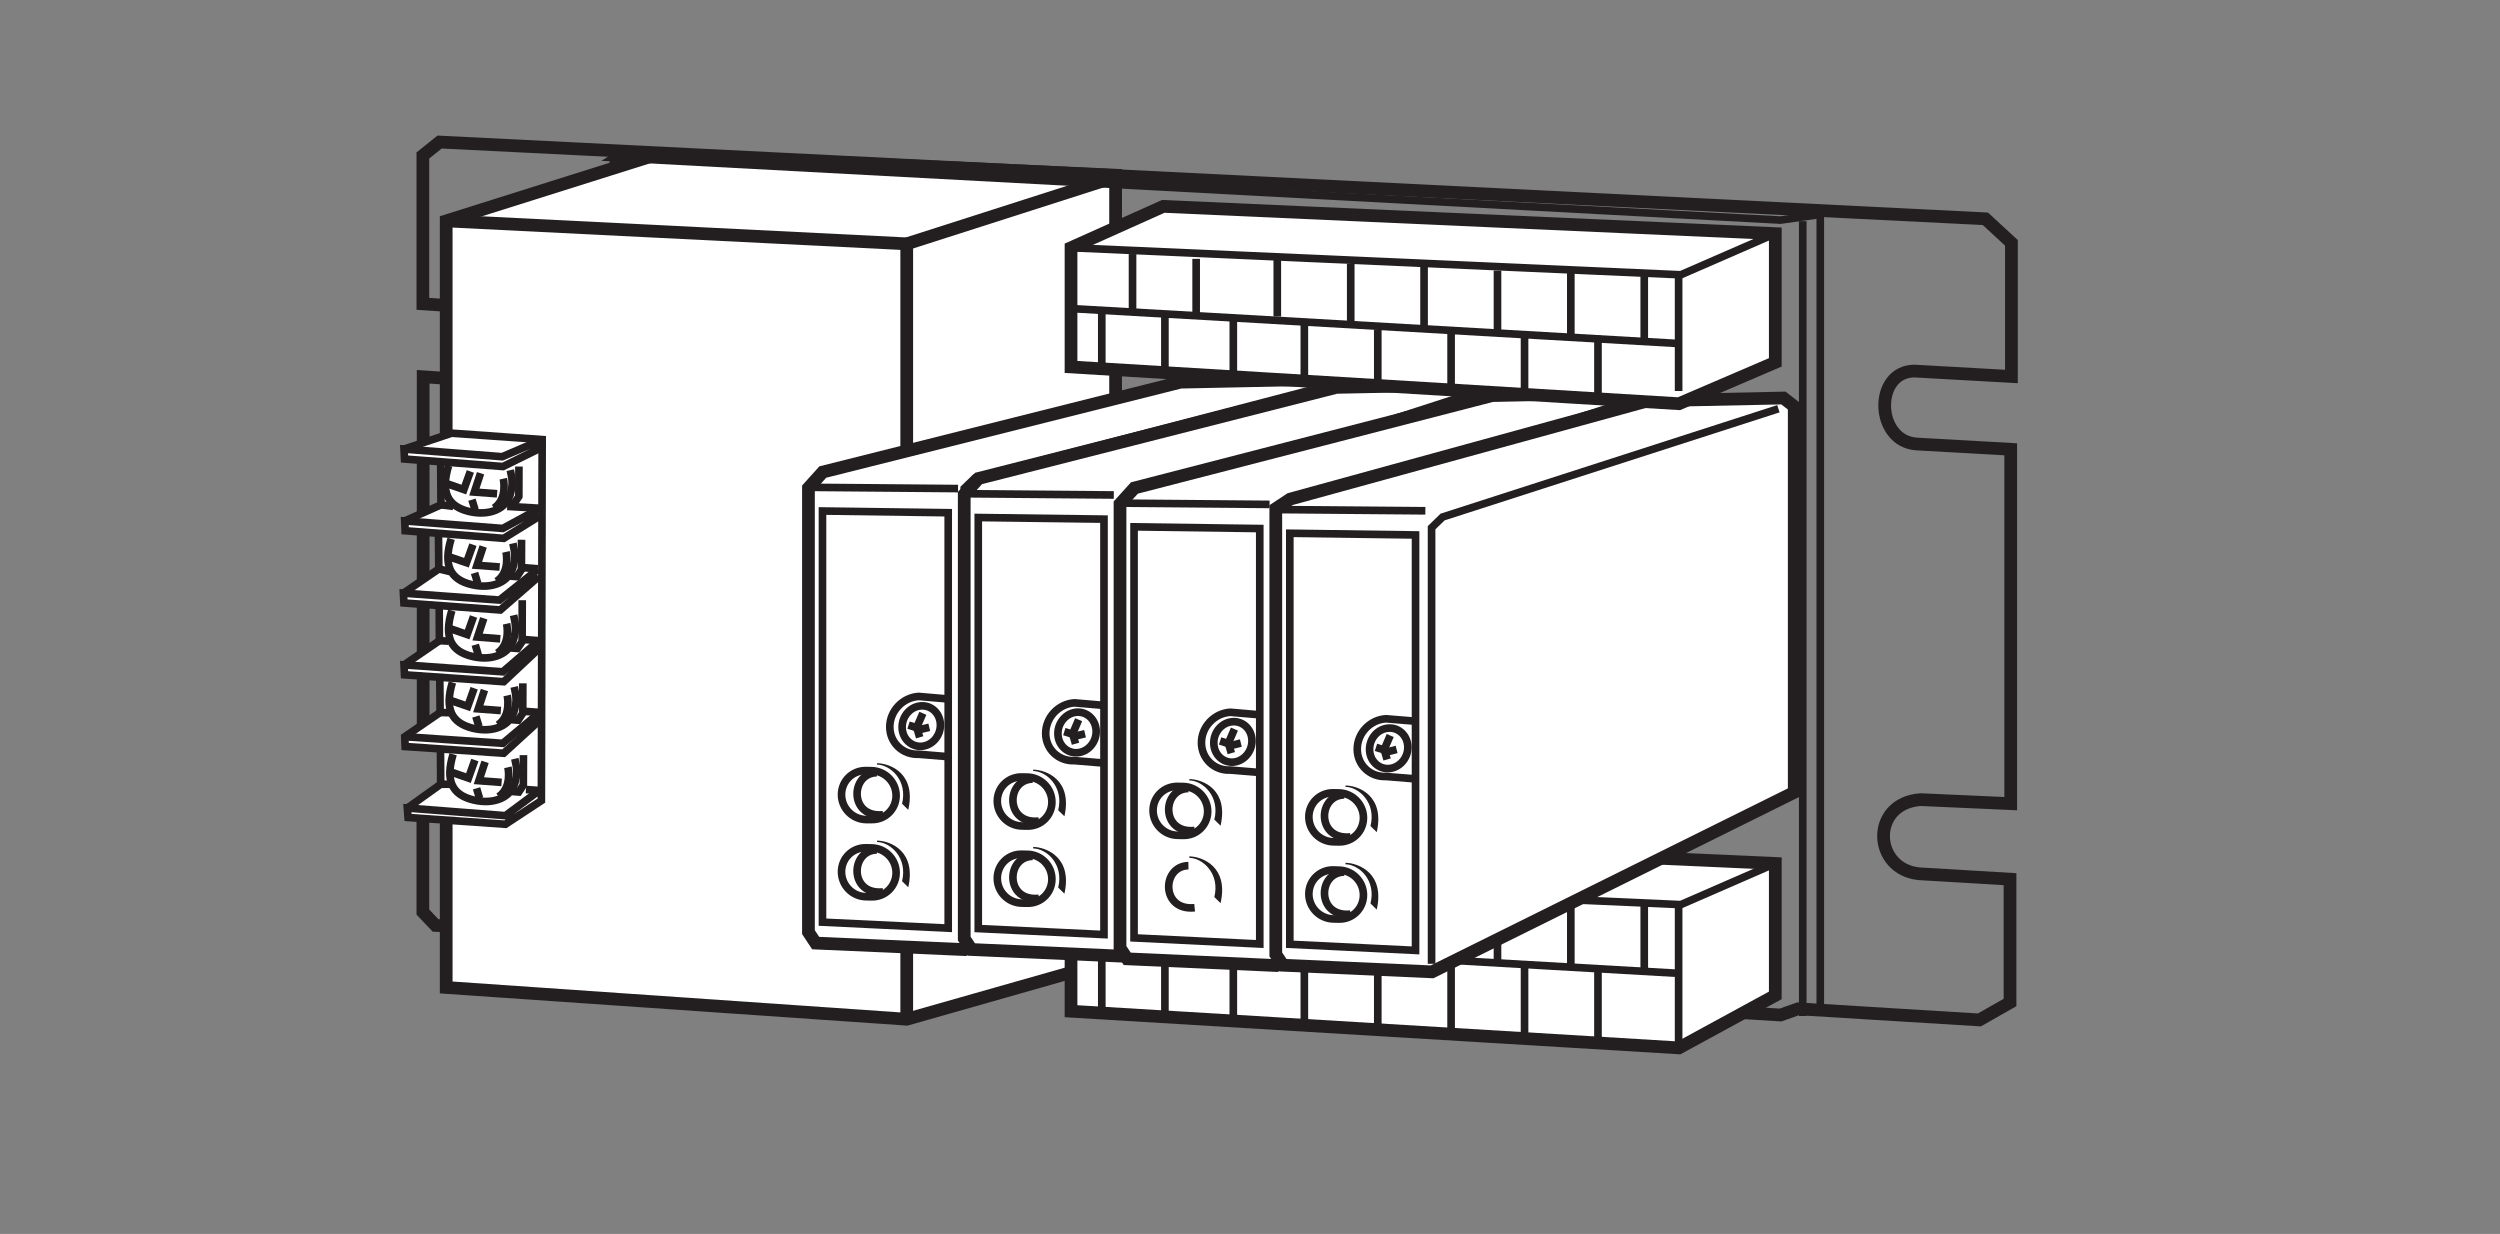 <?xml version="1.0" encoding="UTF-8"?>
<svg xmlns="http://www.w3.org/2000/svg" xmlns:xlink="http://www.w3.org/1999/xlink" width="97.25pt" height="48pt" viewBox="0 0 97.25 48" version="1.2">
<rect x="0" y="0" width="97.25" height="48" fill="#808080" stroke="none"/>
<g id="surface1">
<path style="fill:none;stroke-width:3;stroke-linecap:butt;stroke-linejoin:miter;stroke:rgb(13.73%,12.16%,12.549%);stroke-opacity:1;stroke-miterlimit:4;" d="M 241.024 116.555 L 241.024 421.034 " transform="matrix(0.099,0,0,-0.099,0,47.816)"/>
<path style="fill:none;stroke-width:5;stroke-linecap:butt;stroke-linejoin:miter;stroke:rgb(13.73%,12.16%,12.549%);stroke-opacity:1;stroke-miterlimit:4;" d="M 166.154 165.721 L 203.432 163.241 C 219.689 162.808 220.24 190.362 204.219 191.779 L 166.272 194.338 L 166.272 334.945 L 203.432 332.465 C 219.689 332.072 220.24 359.587 204.219 361.044 L 166.154 363.602 L 166.154 421.9 L 172.728 427.175 L 780.111 397.022 L 790.345 387.575 L 790.345 335.063 L 752.281 337.189 C 736.26 337.189 736.771 309.595 753.068 308.532 L 790.07 306.446 L 790.07 167.216 L 754.643 168.791 C 734.803 167.374 735.905 141.394 754.091 139.662 L 789.794 137.536 L 789.794 89.079 L 777.749 82.23 L 706.501 86.599 L 699.612 84.159 L 240.749 112.343 L 240.749 116.555 L 171.154 119.35 L 166.154 124.625 Z M 166.154 165.721 " transform="matrix(0.099,0,0,-0.099,0,47.816)"/>
<path style=" stroke:none;fill-rule:nonzero;fill:rgb(100%,100%,100%);fill-opacity:1;" d="M 43.5 6.719 L 43.5 37.312 L 35.355 39.629 L 17.398 38.391 L 17.398 8.5 L 25.629 5.906 L 43.5 6.719 "/>
<path style="fill:none;stroke-width:5;stroke-linecap:butt;stroke-linejoin:miter;stroke:rgb(13.73%,12.16%,12.549%);stroke-opacity:1;stroke-miterlimit:4;" d="M 438.355 414.145 L 438.355 105.848 L 356.281 82.506 L 175.326 94.984 L 175.326 396.195 L 258.266 422.333 Z M 438.355 414.145 " transform="matrix(0.099,0,0,-0.099,0,47.816)"/>
<path style="fill:none;stroke-width:5;stroke-linecap:butt;stroke-linejoin:miter;stroke:rgb(13.73%,12.16%,12.549%);stroke-opacity:1;stroke-miterlimit:4;" d="M 175.326 396.195 L 356.281 387.181 L 356.281 82.506 " transform="matrix(0.099,0,0,-0.099,0,47.816)"/>
<path style="fill:none;stroke-width:3;stroke-linecap:butt;stroke-linejoin:miter;stroke:rgb(13.73%,12.16%,12.549%);stroke-opacity:1;stroke-miterlimit:4;" d="M 708.351 83.765 L 708.351 396.077 " transform="matrix(0.099,0,0,-0.099,0,47.816)"/>
<path style="fill:none;stroke-width:3;stroke-linecap:butt;stroke-linejoin:miter;stroke:rgb(13.73%,12.16%,12.549%);stroke-opacity:1;stroke-miterlimit:4;" d="M 246.693 424.537 L 241.103 421.034 L 699.612 396.51 L 715.239 398.715 L 715.239 86.206 " transform="matrix(0.099,0,0,-0.099,0,47.816)"/>
<path style=" stroke:none;fill-rule:nonzero;fill:rgb(100%,100%,100%);fill-opacity:1;" d="M 69.223 33.555 L 69.223 38.699 L 65.465 40.746 L 41.762 39.316 L 41.762 34.105 L 45.359 32.492 L 69.223 33.555 "/>
<path style="fill:none;stroke-width:5;stroke-linecap:butt;stroke-linejoin:miter;stroke:rgb(13.73%,12.16%,12.549%);stroke-opacity:1;stroke-miterlimit:4;" d="M 697.565 143.716 L 697.565 91.874 L 659.697 71.248 L 420.838 85.655 L 420.838 138.166 L 457.092 154.423 Z M 697.565 143.716 " transform="matrix(0.099,0,0,-0.099,0,47.816)"/>
<path style="fill:none;stroke-width:3;stroke-linecap:butt;stroke-linejoin:miter;stroke:rgb(13.73%,12.16%,12.549%);stroke-opacity:1;stroke-miterlimit:4;" d="M 422.806 114.115 L 659.5 100.534 " transform="matrix(0.099,0,0,-0.099,0,47.816)"/>
<path style="fill:none;stroke-width:3;stroke-linecap:butt;stroke-linejoin:miter;stroke:rgb(13.73%,12.16%,12.549%);stroke-opacity:1;stroke-miterlimit:4;" d="M 501.888 111.123 L 501.888 133.797 " transform="matrix(0.099,0,0,-0.099,0,47.816)"/>
<path style="fill:none;stroke-width:3;stroke-linecap:butt;stroke-linejoin:miter;stroke:rgb(13.73%,12.16%,12.549%);stroke-opacity:1;stroke-miterlimit:4;" d="M 530.741 108.801 L 530.741 131.907 " transform="matrix(0.099,0,0,-0.099,0,47.816)"/>
<path style="fill:none;stroke-width:3;stroke-linecap:butt;stroke-linejoin:miter;stroke:rgb(13.73%,12.16%,12.549%);stroke-opacity:1;stroke-miterlimit:4;" d="M 559.556 106.242 L 559.556 130.647 " transform="matrix(0.099,0,0,-0.099,0,47.816)"/>
<path style="fill:none;stroke-width:3;stroke-linecap:butt;stroke-linejoin:miter;stroke:rgb(13.73%,12.16%,12.549%);stroke-opacity:1;stroke-miterlimit:4;" d="M 588.409 104.982 L 588.409 129.152 " transform="matrix(0.099,0,0,-0.099,0,47.816)"/>
<path style="fill:none;stroke-width:3;stroke-linecap:butt;stroke-linejoin:miter;stroke:rgb(13.73%,12.16%,12.549%);stroke-opacity:1;stroke-miterlimit:4;" d="M 617.224 103.132 L 617.224 129.388 " transform="matrix(0.099,0,0,-0.099,0,47.816)"/>
<path style="fill:none;stroke-width:3;stroke-linecap:butt;stroke-linejoin:miter;stroke:rgb(13.73%,12.16%,12.549%);stroke-opacity:1;stroke-miterlimit:4;" d="M 646.077 101.873 L 646.077 127.341 " transform="matrix(0.099,0,0,-0.099,0,47.816)"/>
<path style="fill:none;stroke-width:3;stroke-linecap:butt;stroke-linejoin:miter;stroke:rgb(13.73%,12.16%,12.549%);stroke-opacity:1;stroke-miterlimit:4;" d="M 484.607 81.876 L 484.607 110.375 " transform="matrix(0.099,0,0,-0.099,0,47.816)"/>
<path style="fill:none;stroke-width:3;stroke-linecap:butt;stroke-linejoin:miter;stroke:rgb(13.73%,12.16%,12.549%);stroke-opacity:1;stroke-miterlimit:4;" d="M 512.516 79.986 L 512.516 108.722 " transform="matrix(0.099,0,0,-0.099,0,47.816)"/>
<path style="fill:none;stroke-width:3;stroke-linecap:butt;stroke-linejoin:miter;stroke:rgb(13.73%,12.16%,12.549%);stroke-opacity:1;stroke-miterlimit:4;" d="M 432.923 84.434 L 432.923 112.934 " transform="matrix(0.099,0,0,-0.099,0,47.816)"/>
<path style="fill:none;stroke-width:3;stroke-linecap:butt;stroke-linejoin:miter;stroke:rgb(13.73%,12.16%,12.549%);stroke-opacity:1;stroke-miterlimit:4;" d="M 457.722 82.545 L 457.722 111.281 " transform="matrix(0.099,0,0,-0.099,0,47.816)"/>
<path style="fill:none;stroke-width:3;stroke-linecap:butt;stroke-linejoin:miter;stroke:rgb(13.73%,12.16%,12.549%);stroke-opacity:1;stroke-miterlimit:4;" d="M 541.37 77.9 L 541.37 105.927 " transform="matrix(0.099,0,0,-0.099,0,47.816)"/>
<path style="fill:none;stroke-width:3;stroke-linecap:butt;stroke-linejoin:miter;stroke:rgb(13.73%,12.16%,12.549%);stroke-opacity:1;stroke-miterlimit:4;" d="M 570.184 76.837 L 570.184 106.124 " transform="matrix(0.099,0,0,-0.099,0,47.816)"/>
<path style="fill:none;stroke-width:3;stroke-linecap:butt;stroke-linejoin:miter;stroke:rgb(13.73%,12.16%,12.549%);stroke-opacity:1;stroke-miterlimit:4;" d="M 599.038 76.05 L 599.038 104.471 " transform="matrix(0.099,0,0,-0.099,0,47.816)"/>
<path style="fill:none;stroke-width:3;stroke-linecap:butt;stroke-linejoin:miter;stroke:rgb(13.73%,12.16%,12.549%);stroke-opacity:1;stroke-miterlimit:4;" d="M 627.891 72.743 L 627.891 103.526 " transform="matrix(0.099,0,0,-0.099,0,47.816)"/>
<path style="fill:none;stroke-width:3;stroke-linecap:butt;stroke-linejoin:miter;stroke:rgb(13.73%,12.16%,12.549%);stroke-opacity:1;stroke-miterlimit:4;" d="M 659.579 127.931 L 659.579 71.248 " transform="matrix(0.099,0,0,-0.099,0,47.816)"/>
<path style="fill:none;stroke-width:3;stroke-linecap:butt;stroke-linejoin:miter;stroke:rgb(13.73%,12.16%,12.549%);stroke-opacity:1;stroke-miterlimit:4;" d="M 470.003 111.281 L 470.003 133.797 " transform="matrix(0.099,0,0,-0.099,0,47.816)"/>
<path style="fill:none;stroke-width:3;stroke-linecap:butt;stroke-linejoin:miter;stroke:rgb(13.73%,12.16%,12.549%);stroke-opacity:1;stroke-miterlimit:4;" d="M 445.007 113.17 L 445.007 135.647 " transform="matrix(0.099,0,0,-0.099,0,47.816)"/>
<path style="fill:none;stroke-width:3;stroke-linecap:butt;stroke-linejoin:miter;stroke:rgb(13.73%,12.16%,12.549%);stroke-opacity:1;stroke-miterlimit:4;" d="M 420.838 138.166 L 660.445 127.538 L 697.565 143.716 " transform="matrix(0.099,0,0,-0.099,0,47.816)"/>
<path style=" stroke:none;fill-rule:nonzero;fill:rgb(100%,100%,100%);fill-opacity:1;" d="M 46.031 14.789 L 32.082 18.293 L 31.523 18.914 L 31.523 36.234 L 31.805 36.66 L 37.617 36.914 L 51.738 29.914 L 51.738 15.008 L 51.316 14.68 L 46.031 14.789 "/>
<path style="fill:none;stroke-width:5;stroke-linecap:butt;stroke-linejoin:miter;stroke:rgb(13.73%,12.16%,12.549%);stroke-opacity:1;stroke-miterlimit:4;" d="M 463.862 332.82 L 323.295 297.51 L 317.665 291.252 L 317.665 116.713 L 320.5 112.422 L 379.073 109.863 L 521.373 180.403 L 521.373 330.615 L 517.122 333.922 Z M 463.862 332.82 " transform="matrix(0.099,0,0,-0.099,0,47.816)"/>
<path style="fill:none;stroke-width:3;stroke-linecap:butt;stroke-linejoin:miter;stroke:rgb(13.73%,12.16%,12.549%);stroke-opacity:1;stroke-miterlimit:4;" d="M 378.876 113.013 L 378.876 291.094 L 383.206 295.267 L 515.114 329.749 " transform="matrix(0.099,0,0,-0.099,0,47.816)"/>
<path style="fill:none;stroke-width:3;stroke-linecap:butt;stroke-linejoin:miter;stroke:rgb(13.73%,12.16%,12.549%);stroke-opacity:1;stroke-miterlimit:4;" d="M 319.712 291.488 L 376.436 291.015 " transform="matrix(0.099,0,0,-0.099,0,47.816)"/>
<path style="fill:none;stroke-width:3;stroke-linecap:butt;stroke-linejoin:miter;stroke:rgb(13.73%,12.16%,12.549%);stroke-opacity:1;stroke-miterlimit:4;" d="M 342.504 160.958 C 347.779 160.839 352.109 165.051 352.109 170.366 C 352.109 175.68 347.779 180.049 342.504 180.167 L 340.26 180.206 C 334.946 180.285 330.656 176.073 330.656 170.759 C 330.656 165.445 334.946 161.076 340.26 160.958 Z M 342.504 160.958 " transform="matrix(0.099,0,0,-0.099,0,47.816)"/>
<path style=" stroke:none;fill-rule:nonzero;fill:rgb(13.73%,12.16%,12.549%);fill-opacity:1;" d="M 35.332 31.504 C 35.648 30.105 34.645 29.695 34.117 29.688 L 34.117 29.742 C 34.645 29.754 35.312 30.367 35.09 31.266 L 35.332 31.504 "/>
<path style="fill:none;stroke-width:3;stroke-linecap:butt;stroke-linejoin:miter;stroke:rgb(13.73%,12.16%,12.549%);stroke-opacity:1;stroke-miterlimit:4;" d="M 344.551 179.38 C 334.001 179.222 333.608 161.469 346.991 162.847 " transform="matrix(0.099,0,0,-0.099,0,47.816)"/>
<path style="fill:none;stroke-width:3;stroke-linecap:butt;stroke-linejoin:miter;stroke:rgb(13.73%,12.16%,12.549%);stroke-opacity:1;stroke-miterlimit:4;" d="M 342.504 130.608 C 347.779 130.49 352.109 134.741 352.109 140.055 C 352.109 145.37 347.779 149.739 342.504 149.818 L 340.26 149.857 C 334.946 149.975 330.656 145.724 330.656 140.449 C 330.656 135.135 334.946 130.726 340.26 130.647 Z M 342.504 130.608 " transform="matrix(0.099,0,0,-0.099,0,47.816)"/>
<path style=" stroke:none;fill-rule:nonzero;fill:rgb(13.73%,12.16%,12.549%);fill-opacity:1;" d="M 35.332 34.516 C 35.648 33.117 34.645 32.707 34.117 32.699 L 34.117 32.754 C 34.645 32.762 35.312 33.375 35.09 34.277 L 35.332 34.516 "/>
<path style="fill:none;stroke-width:3;stroke-linecap:butt;stroke-linejoin:miter;stroke:rgb(13.73%,12.16%,12.549%);stroke-opacity:1;stroke-miterlimit:4;" d="M 344.551 149.03 C 334.001 148.873 333.608 131.12 346.991 132.537 " transform="matrix(0.099,0,0,-0.099,0,47.816)"/>
<path style="fill:none;stroke-width:3;stroke-linecap:butt;stroke-linejoin:miter;stroke:rgb(13.73%,12.16%,12.549%);stroke-opacity:1;stroke-miterlimit:4;" d="M 372.578 118.287 L 372.578 281.529 L 323.176 282.198 L 323.176 120.649 Z M 372.578 118.287 " transform="matrix(0.099,0,0,-0.099,0,47.816)"/>
<path style="fill:none;stroke-width:3;stroke-linecap:butt;stroke-linejoin:miter;stroke:rgb(13.73%,12.16%,12.549%);stroke-opacity:1;stroke-miterlimit:4;" d="M 371.987 208.391 L 361.005 209.336 C 354.746 208.981 349.629 203.628 349.629 197.369 C 349.629 191.11 354.746 186.308 361.005 186.623 L 371.987 185.717 " transform="matrix(0.099,0,0,-0.099,0,47.816)"/>
<path style="fill:none;stroke-width:3;stroke-linecap:butt;stroke-linejoin:miter;stroke:rgb(13.73%,12.16%,12.549%);stroke-opacity:1;stroke-miterlimit:4;" d="M 361.989 189.732 C 366.162 189.969 369.508 193.708 369.508 198.078 C 369.508 202.486 366.162 205.872 361.989 205.635 C 357.856 205.439 354.471 201.699 354.471 197.29 C 354.471 192.921 357.856 189.536 361.989 189.732 Z M 361.989 189.732 " transform="matrix(0.099,0,0,-0.099,0,47.816)"/>
<path style="fill:none;stroke-width:3;stroke-linecap:butt;stroke-linejoin:miter;stroke:rgb(13.73%,12.16%,12.549%);stroke-opacity:1;stroke-miterlimit:4;" d="M 356.99 198.078 L 361.989 196.464 L 365.138 197.212 " transform="matrix(0.099,0,0,-0.099,0,47.816)"/>
<path style="fill:none;stroke-width:3;stroke-linecap:butt;stroke-linejoin:miter;stroke:rgb(13.73%,12.16%,12.549%);stroke-opacity:1;stroke-miterlimit:4;" d="M 362.619 202.723 L 360.218 197.172 L 361.359 193.275 " transform="matrix(0.099,0,0,-0.099,0,47.816)"/>
<path style=" stroke:none;fill-rule:nonzero;fill:rgb(100%,100%,100%);fill-opacity:1;" d="M 52.105 14.992 L 38.156 18.543 L 37.598 19.164 L 37.598 36.484 L 37.879 36.91 L 43.691 37.168 L 57.812 30.164 L 57.812 15.211 L 57.391 14.883 L 52.105 14.992 "/>
<path style="fill:none;stroke-width:5;stroke-linecap:butt;stroke-linejoin:miter;stroke:rgb(13.73%,12.16%,12.549%);stroke-opacity:1;stroke-miterlimit:4;" d="M 525.073 330.773 L 384.505 294.991 L 378.876 288.732 L 378.876 114.193 L 381.71 109.903 L 440.284 107.305 L 582.584 177.884 L 582.584 328.568 L 578.332 331.875 Z M 525.073 330.773 " transform="matrix(0.099,0,0,-0.099,0,47.816)"/>
<path style="fill:none;stroke-width:3;stroke-linecap:butt;stroke-linejoin:miter;stroke:rgb(13.73%,12.16%,12.549%);stroke-opacity:1;stroke-miterlimit:4;" d="M 440.087 110.493 L 440.087 282.513 L 444.417 285.111 L 576.325 327.702 " transform="matrix(0.099,0,0,-0.099,0,47.816)"/>
<path style="fill:none;stroke-width:3;stroke-linecap:butt;stroke-linejoin:miter;stroke:rgb(13.73%,12.16%,12.549%);stroke-opacity:1;stroke-miterlimit:4;" d="M 380.923 288.969 L 437.646 288.496 " transform="matrix(0.099,0,0,-0.099,0,47.816)"/>
<path style="fill:none;stroke-width:3;stroke-linecap:butt;stroke-linejoin:miter;stroke:rgb(13.73%,12.16%,12.549%);stroke-opacity:1;stroke-miterlimit:4;" d="M 403.715 158.399 C 409.029 158.32 413.319 162.532 413.319 167.846 C 413.319 173.16 409.029 177.53 403.715 177.648 L 401.471 177.687 C 396.157 177.766 391.866 173.554 391.866 168.24 C 391.866 162.926 396.157 158.556 401.471 158.438 Z M 403.715 158.399 " transform="matrix(0.099,0,0,-0.099,0,47.816)"/>
<path style=" stroke:none;fill-rule:nonzero;fill:rgb(13.73%,12.16%,12.549%);fill-opacity:1;" d="M 41.406 31.754 C 41.723 30.355 40.719 29.949 40.191 29.938 L 40.191 29.992 C 40.719 30.004 41.387 30.617 41.164 31.52 L 41.406 31.754 "/>
<path style="fill:none;stroke-width:3;stroke-linecap:butt;stroke-linejoin:miter;stroke:rgb(13.73%,12.16%,12.549%);stroke-opacity:1;stroke-miterlimit:4;" d="M 405.762 176.861 C 395.212 176.703 394.858 158.95 408.202 160.367 " transform="matrix(0.099,0,0,-0.099,0,47.816)"/>
<path style="fill:none;stroke-width:3;stroke-linecap:butt;stroke-linejoin:miter;stroke:rgb(13.73%,12.16%,12.549%);stroke-opacity:1;stroke-miterlimit:4;" d="M 403.715 128.089 C 409.029 127.971 413.319 132.222 413.319 137.536 C 413.319 142.85 409.029 147.22 403.715 147.298 L 401.471 147.338 C 396.157 147.456 391.866 143.205 391.866 137.89 C 391.866 132.616 396.157 128.207 401.471 128.128 Z M 403.715 128.089 " transform="matrix(0.099,0,0,-0.099,0,47.816)"/>
<path style=" stroke:none;fill-rule:nonzero;fill:rgb(13.73%,12.16%,12.549%);fill-opacity:1;" d="M 41.406 34.766 C 41.723 33.367 40.719 32.957 40.191 32.945 L 40.191 33.004 C 40.719 33.012 41.387 33.625 41.164 34.527 L 41.406 34.766 "/>
<path style="fill:none;stroke-width:3;stroke-linecap:butt;stroke-linejoin:miter;stroke:rgb(13.73%,12.16%,12.549%);stroke-opacity:1;stroke-miterlimit:4;" d="M 405.762 146.511 C 395.212 146.354 394.858 128.601 408.202 130.018 " transform="matrix(0.099,0,0,-0.099,0,47.816)"/>
<path style="fill:none;stroke-width:3;stroke-linecap:butt;stroke-linejoin:miter;stroke:rgb(13.73%,12.16%,12.549%);stroke-opacity:1;stroke-miterlimit:4;" d="M 433.789 115.768 L 433.789 279.009 L 384.387 279.639 L 384.387 118.13 Z M 433.789 115.768 " transform="matrix(0.099,0,0,-0.099,0,47.816)"/>
<path style="fill:none;stroke-width:3;stroke-linecap:butt;stroke-linejoin:miter;stroke:rgb(13.73%,12.16%,12.549%);stroke-opacity:1;stroke-miterlimit:4;" d="M 433.198 205.872 L 422.216 206.816 C 415.957 206.462 410.879 201.109 410.879 194.85 C 410.879 188.591 415.957 183.789 422.216 184.103 L 433.198 183.198 " transform="matrix(0.099,0,0,-0.099,0,47.816)"/>
<path style="fill:none;stroke-width:3;stroke-linecap:butt;stroke-linejoin:miter;stroke:rgb(13.73%,12.16%,12.549%);stroke-opacity:1;stroke-miterlimit:4;" d="M 423.2 187.213 C 427.372 187.449 430.718 191.189 430.718 195.558 C 430.718 199.967 427.372 203.352 423.2 203.156 C 419.067 202.919 415.681 199.18 415.681 194.771 C 415.681 190.402 419.067 187.016 423.2 187.213 Z M 423.2 187.213 " transform="matrix(0.099,0,0,-0.099,0,47.816)"/>
<path style="fill:none;stroke-width:3;stroke-linecap:butt;stroke-linejoin:miter;stroke:rgb(13.73%,12.16%,12.549%);stroke-opacity:1;stroke-miterlimit:4;" d="M 418.201 195.519 L 423.2 193.944 L 426.349 194.692 " transform="matrix(0.099,0,0,-0.099,0,47.816)"/>
<path style="fill:none;stroke-width:3;stroke-linecap:butt;stroke-linejoin:miter;stroke:rgb(13.73%,12.16%,12.549%);stroke-opacity:1;stroke-miterlimit:4;" d="M 423.83 200.203 L 421.468 194.653 L 422.609 190.756 " transform="matrix(0.099,0,0,-0.099,0,47.816)"/>
<path style="fill:none;stroke-width:3;stroke-linecap:butt;stroke-linejoin:miter;stroke:rgb(13.73%,12.16%,12.549%);stroke-opacity:1;stroke-miterlimit:4;" d="M 464.925 124.389 C 470.239 124.31 474.53 128.522 474.53 133.836 C 474.53 139.15 470.239 143.519 464.925 143.598 L 462.682 143.638 C 457.367 143.756 453.077 139.504 453.077 134.23 C 453.077 128.915 457.367 124.507 462.682 124.428 Z M 464.925 124.389 " transform="matrix(0.099,0,0,-0.099,0,47.816)"/>
<path style=" stroke:none;fill-rule:nonzero;fill:rgb(100%,100%,100%);fill-opacity:1;" d="M 58.18 15.312 L 44.234 18.914 L 43.672 19.535 L 43.672 36.852 L 43.953 37.273 L 49.766 37.535 L 63.887 30.531 L 63.887 15.531 L 63.465 15.203 L 58.18 15.312 "/>
<path style="fill:none;stroke-width:5;stroke-linecap:butt;stroke-linejoin:miter;stroke:rgb(13.73%,12.16%,12.549%);stroke-opacity:1;stroke-miterlimit:4;" d="M 586.284 327.545 L 445.755 291.252 L 440.087 284.993 L 440.087 110.493 L 442.921 106.242 L 501.494 103.605 L 643.794 174.184 L 643.794 325.341 L 639.543 328.647 Z M 586.284 327.545 " transform="matrix(0.099,0,0,-0.099,0,47.816)"/>
<path style="fill:none;stroke-width:3;stroke-linecap:butt;stroke-linejoin:miter;stroke:rgb(13.73%,12.16%,12.549%);stroke-opacity:1;stroke-miterlimit:4;" d="M 501.297 106.793 L 501.297 278.143 L 505.627 281.883 L 637.535 324.475 " transform="matrix(0.099,0,0,-0.099,0,47.816)"/>
<path style="fill:none;stroke-width:3;stroke-linecap:butt;stroke-linejoin:miter;stroke:rgb(13.73%,12.16%,12.549%);stroke-opacity:1;stroke-miterlimit:4;" d="M 442.173 285.268 L 498.857 284.796 " transform="matrix(0.099,0,0,-0.099,0,47.816)"/>
<path style="fill:none;stroke-width:3;stroke-linecap:butt;stroke-linejoin:miter;stroke:rgb(13.73%,12.16%,12.549%);stroke-opacity:1;stroke-miterlimit:4;" d="M 464.925 154.738 C 470.239 154.62 474.53 158.871 474.53 164.146 C 474.53 169.46 470.239 173.869 464.925 173.948 L 462.682 173.987 C 457.367 174.066 453.077 169.854 453.077 164.54 C 453.077 159.226 457.367 154.856 462.682 154.777 Z M 464.925 154.738 " transform="matrix(0.099,0,0,-0.099,0,47.816)"/>
<path style=" stroke:none;fill-rule:nonzero;fill:rgb(13.73%,12.16%,12.549%);fill-opacity:1;" d="M 47.48 32.121 C 47.801 30.723 46.793 30.312 46.266 30.305 L 46.266 30.359 C 46.793 30.367 47.461 30.98 47.238 31.883 L 47.48 32.121 "/>
<path style="fill:none;stroke-width:3;stroke-linecap:butt;stroke-linejoin:miter;stroke:rgb(13.73%,12.16%,12.549%);stroke-opacity:1;stroke-miterlimit:4;" d="M 466.972 173.16 C 456.423 173.003 456.068 155.25 469.413 156.667 " transform="matrix(0.099,0,0,-0.099,0,47.816)"/>
<path style=" stroke:none;fill-rule:nonzero;fill:rgb(13.73%,12.16%,12.549%);fill-opacity:1;" d="M 47.48 35.133 C 47.801 33.73 46.793 33.324 46.266 33.312 L 46.266 33.371 C 46.793 33.379 47.461 33.992 47.238 34.895 L 47.48 35.133 "/>
<path style="fill:none;stroke-width:3;stroke-linecap:butt;stroke-linejoin:miter;stroke:rgb(13.73%,12.16%,12.549%);stroke-opacity:1;stroke-miterlimit:4;" d="M 466.972 142.85 C 456.423 142.693 456.068 124.94 469.413 126.317 " transform="matrix(0.099,0,0,-0.099,0,47.816)"/>
<path style="fill:none;stroke-width:3;stroke-linecap:butt;stroke-linejoin:miter;stroke:rgb(13.73%,12.16%,12.549%);stroke-opacity:1;stroke-miterlimit:4;" d="M 494.999 112.068 L 494.999 275.309 L 445.598 275.978 L 445.598 114.469 Z M 494.999 112.068 " transform="matrix(0.099,0,0,-0.099,0,47.816)"/>
<path style="fill:none;stroke-width:3;stroke-linecap:butt;stroke-linejoin:miter;stroke:rgb(13.73%,12.16%,12.549%);stroke-opacity:1;stroke-miterlimit:4;" d="M 494.448 202.171 L 483.426 203.116 C 477.167 202.762 472.089 197.408 472.089 191.189 C 472.089 184.891 477.167 180.088 483.426 180.403 L 494.448 179.498 " transform="matrix(0.099,0,0,-0.099,0,47.816)"/>
<path style="fill:none;stroke-width:3;stroke-linecap:butt;stroke-linejoin:miter;stroke:rgb(13.73%,12.16%,12.549%);stroke-opacity:1;stroke-miterlimit:4;" d="M 484.41 183.513 C 488.583 183.749 491.929 187.489 491.929 191.858 C 491.929 196.267 488.583 199.652 484.41 199.416 C 480.277 199.219 476.931 195.48 476.931 191.11 C 476.931 186.701 480.277 183.316 484.41 183.513 Z M 484.41 183.513 " transform="matrix(0.099,0,0,-0.099,0,47.816)"/>
<path style="fill:none;stroke-width:3;stroke-linecap:butt;stroke-linejoin:miter;stroke:rgb(13.73%,12.16%,12.549%);stroke-opacity:1;stroke-miterlimit:4;" d="M 479.411 191.858 L 484.41 190.244 L 487.559 191.031 " transform="matrix(0.099,0,0,-0.099,0,47.816)"/>
<path style="fill:none;stroke-width:3;stroke-linecap:butt;stroke-linejoin:miter;stroke:rgb(13.73%,12.16%,12.549%);stroke-opacity:1;stroke-miterlimit:4;" d="M 485.04 196.503 L 482.678 190.992 L 483.82 187.056 " transform="matrix(0.099,0,0,-0.099,0,47.816)"/>
<path style=" stroke:none;fill-rule:nonzero;fill:rgb(100%,100%,100%);fill-opacity:1;" d="M 64.254 15.516 L 50.309 19.348 L 49.746 19.719 L 49.746 37.102 L 50.027 37.523 L 55.84 37.781 L 69.961 30.781 L 69.961 15.734 L 69.539 15.406 L 64.254 15.516 "/>
<path style="fill:none;stroke-width:5;stroke-linecap:butt;stroke-linejoin:miter;stroke:rgb(13.73%,12.16%,12.549%);stroke-opacity:1;stroke-miterlimit:4;" d="M 647.494 325.498 L 506.966 286.882 L 501.297 283.143 L 501.297 107.974 L 504.132 103.723 L 562.705 101.125 L 705.005 171.665 L 705.005 323.294 L 700.754 326.6 Z M 647.494 325.498 " transform="matrix(0.099,0,0,-0.099,0,47.816)"/>
<path style="fill:none;stroke-width:3;stroke-linecap:butt;stroke-linejoin:miter;stroke:rgb(13.73%,12.16%,12.549%);stroke-opacity:1;stroke-miterlimit:4;" d="M 562.508 104.274 L 562.508 275.624 L 566.838 279.836 L 698.785 322.388 " transform="matrix(0.099,0,0,-0.099,0,47.816)"/>
<path style="fill:none;stroke-width:3;stroke-linecap:butt;stroke-linejoin:miter;stroke:rgb(13.73%,12.16%,12.549%);stroke-opacity:1;stroke-miterlimit:4;" d="M 503.384 282.749 L 560.067 282.277 " transform="matrix(0.099,0,0,-0.099,0,47.816)"/>
<path style="fill:none;stroke-width:3;stroke-linecap:butt;stroke-linejoin:miter;stroke:rgb(13.73%,12.16%,12.549%);stroke-opacity:1;stroke-miterlimit:4;" d="M 526.136 152.179 C 531.45 152.101 535.741 156.313 535.741 161.627 C 535.741 166.941 531.45 171.31 526.136 171.428 L 523.892 171.468 C 518.578 171.546 514.287 167.335 514.287 162.02 C 514.287 156.706 518.578 152.337 523.892 152.219 Z M 526.136 152.179 " transform="matrix(0.099,0,0,-0.099,0,47.816)"/>
<path style=" stroke:none;fill-rule:nonzero;fill:rgb(13.73%,12.16%,12.549%);fill-opacity:1;" d="M 53.555 32.371 C 53.875 30.973 52.867 30.562 52.34 30.555 L 52.34 30.609 C 52.867 30.617 53.539 31.234 53.312 32.133 L 53.555 32.371 "/>
<path style="fill:none;stroke-width:3;stroke-linecap:butt;stroke-linejoin:miter;stroke:rgb(13.73%,12.16%,12.549%);stroke-opacity:1;stroke-miterlimit:4;" d="M 528.183 170.641 C 517.633 170.484 517.279 152.731 530.663 154.148 " transform="matrix(0.099,0,0,-0.099,0,47.816)"/>
<path style="fill:none;stroke-width:3;stroke-linecap:butt;stroke-linejoin:miter;stroke:rgb(13.73%,12.16%,12.549%);stroke-opacity:1;stroke-miterlimit:4;" d="M 526.136 121.869 C 531.45 121.751 535.741 126.003 535.741 131.317 C 535.741 136.591 531.45 141 526.136 141.079 L 523.892 141.158 C 518.578 141.236 514.287 137.024 514.287 131.71 C 514.287 126.396 518.578 122.027 523.892 121.909 Z M 526.136 121.869 " transform="matrix(0.099,0,0,-0.099,0,47.816)"/>
<path style=" stroke:none;fill-rule:nonzero;fill:rgb(13.73%,12.16%,12.549%);fill-opacity:1;" d="M 53.555 35.383 C 53.875 33.984 52.867 33.574 52.34 33.562 L 52.34 33.621 C 52.867 33.629 53.539 34.242 53.312 35.145 L 53.555 35.383 "/>
<path style="fill:none;stroke-width:3;stroke-linecap:butt;stroke-linejoin:miter;stroke:rgb(13.73%,12.16%,12.549%);stroke-opacity:1;stroke-miterlimit:4;" d="M 528.183 140.331 C 517.633 140.134 517.279 122.42 530.663 123.798 " transform="matrix(0.099,0,0,-0.099,0,47.816)"/>
<path style="fill:none;stroke-width:3;stroke-linecap:butt;stroke-linejoin:miter;stroke:rgb(13.73%,12.16%,12.549%);stroke-opacity:1;stroke-miterlimit:4;" d="M 556.21 109.549 L 556.21 272.79 L 506.808 273.459 L 506.808 111.95 Z M 556.21 109.549 " transform="matrix(0.099,0,0,-0.099,0,47.816)"/>
<path style="fill:none;stroke-width:3;stroke-linecap:butt;stroke-linejoin:miter;stroke:rgb(13.73%,12.16%,12.549%);stroke-opacity:1;stroke-miterlimit:4;" d="M 555.659 199.652 L 544.637 200.558 C 538.378 200.243 533.3 194.889 533.3 188.63 C 533.3 182.371 538.378 177.569 544.637 177.884 L 555.659 176.979 " transform="matrix(0.099,0,0,-0.099,0,47.816)"/>
<path style="fill:none;stroke-width:3;stroke-linecap:butt;stroke-linejoin:miter;stroke:rgb(13.73%,12.16%,12.549%);stroke-opacity:1;stroke-miterlimit:4;" d="M 545.66 180.994 C 549.794 181.23 553.179 184.969 553.179 189.339 C 553.179 193.748 549.794 197.133 545.66 196.897 C 541.488 196.7 538.142 192.96 538.142 188.552 C 538.142 184.182 541.488 180.797 545.66 180.994 Z M 545.66 180.994 " transform="matrix(0.099,0,0,-0.099,0,47.816)"/>
<path style="fill:none;stroke-width:3;stroke-linecap:butt;stroke-linejoin:miter;stroke:rgb(13.73%,12.16%,12.549%);stroke-opacity:1;stroke-miterlimit:4;" d="M 540.661 189.339 L 545.66 187.725 L 548.77 188.512 " transform="matrix(0.099,0,0,-0.099,0,47.816)"/>
<path style="fill:none;stroke-width:3;stroke-linecap:butt;stroke-linejoin:miter;stroke:rgb(13.73%,12.16%,12.549%);stroke-opacity:1;stroke-miterlimit:4;" d="M 546.251 193.984 L 543.889 188.473 L 545.031 184.576 " transform="matrix(0.099,0,0,-0.099,0,47.816)"/>
<path style="fill-rule:nonzero;fill:rgb(100%,100%,100%);fill-opacity:1;stroke-width:5;stroke-linecap:butt;stroke-linejoin:miter;stroke:rgb(13.73%,12.16%,12.549%);stroke-opacity:1;stroke-miterlimit:4;" d="M 356.281 387.181 L 440.441 414.145 " transform="matrix(0.099,0,0,-0.099,0,47.816)"/>
<path style=" stroke:none;fill-rule:nonzero;fill:rgb(100%,100%,100%);fill-opacity:1;" d="M 17.609 16.777 L 21.141 17.027 L 21.172 31.105 L 19.707 32.027 L 15.91 31.762 L 15.91 31.266 L 17.184 30.465 L 17.184 29.137 L 15.797 28.996 L 15.797 28.613 L 17.129 27.633 L 17.129 26.336 L 15.773 26.199 L 15.773 25.812 L 17.133 24.867 L 17.133 23.539 L 15.75 23.398 L 15.75 23.016 L 17.109 22.07 L 17.109 20.738 L 15.797 20.582 L 15.797 20.199 L 17.195 19.57 L 17.195 18.008 L 15.773 17.785 L 15.773 17.398 L 17.609 16.777 "/>
<path style="fill:none;stroke-width:3;stroke-linecap:butt;stroke-linejoin:miter;stroke:rgb(13.73%,12.16%,12.549%);stroke-opacity:1;stroke-miterlimit:4;" d="M 158.754 306.525 L 177.452 312.784 L 213.037 310.264 L 212.722 168.397 L 198.59 159.107 L 160.329 161.784 L 160.053 165.484 L 198.59 162.493 L 212.446 172.767 " transform="matrix(0.099,0,0,-0.099,0,47.816)"/>
<path style="fill:none;stroke-width:3;stroke-linecap:butt;stroke-linejoin:miter;stroke:rgb(13.73%,12.16%,12.549%);stroke-opacity:1;stroke-miterlimit:4;" d="M 172.925 203.037 L 159.03 193.511 L 159.187 189.654 L 197.921 187.016 L 212.171 200.046 " transform="matrix(0.099,0,0,-0.099,0,47.816)"/>
<path style="fill:none;stroke-width:3;stroke-linecap:butt;stroke-linejoin:miter;stroke:rgb(13.73%,12.16%,12.549%);stroke-opacity:1;stroke-miterlimit:4;" d="M 172.649 231.261 L 158.754 221.735 " transform="matrix(0.099,0,0,-0.099,0,47.816)"/>
<path style="fill:none;stroke-width:3;stroke-linecap:butt;stroke-linejoin:miter;stroke:rgb(13.73%,12.16%,12.549%);stroke-opacity:1;stroke-miterlimit:4;" d="M 172.413 259.446 L 158.518 249.92 " transform="matrix(0.099,0,0,-0.099,0,47.816)"/>
<path style="fill:none;stroke-width:3;stroke-linecap:butt;stroke-linejoin:miter;stroke:rgb(13.73%,12.16%,12.549%);stroke-opacity:1;stroke-miterlimit:4;" d="M 173.279 284.638 L 159.03 278.301 " transform="matrix(0.099,0,0,-0.099,0,47.816)"/>
<path style="fill:none;stroke-width:3;stroke-linecap:butt;stroke-linejoin:miter;stroke:rgb(13.73%,12.16%,12.549%);stroke-opacity:1;stroke-miterlimit:4;" d="M 205.676 186.268 L 205.636 174.499 L 203.826 171.783 L 201.306 171.979 " transform="matrix(0.099,0,0,-0.099,0,47.816)"/>
<path style="fill:none;stroke-width:3;stroke-linecap:butt;stroke-linejoin:miter;stroke:rgb(13.73%,12.16%,12.549%);stroke-opacity:1;stroke-miterlimit:4;" d="M 177.452 174.814 L 173.161 174.853 L 173.082 188.237 " transform="matrix(0.099,0,0,-0.099,0,47.816)"/>
<path style="fill:none;stroke-width:3;stroke-linecap:butt;stroke-linejoin:miter;stroke:rgb(13.73%,12.16%,12.549%);stroke-opacity:1;stroke-miterlimit:4;" d="M 202.29 184.851 C 203.274 180.639 203.235 179.183 202.448 175.837 C 200.913 169.618 194.103 166.744 186.112 168.634 C 177.609 170.641 174.893 176.231 178.042 186.623 " transform="matrix(0.099,0,0,-0.099,0,47.816)"/>
<path style="fill:none;stroke-width:3;stroke-linecap:butt;stroke-linejoin:miter;stroke:rgb(13.73%,12.16%,12.549%);stroke-opacity:1;stroke-miterlimit:4;" d="M 187.253 173.239 L 188.434 169.263 " transform="matrix(0.099,0,0,-0.099,0,47.816)"/>
<path style="fill:none;stroke-width:3;stroke-linecap:butt;stroke-linejoin:miter;stroke:rgb(13.73%,12.16%,12.549%);stroke-opacity:1;stroke-miterlimit:4;" d="M 186.584 184.34 L 184.065 177.254 L 177.491 179.537 " transform="matrix(0.099,0,0,-0.099,0,47.816)"/>
<path style="fill:none;stroke-width:3;stroke-linecap:butt;stroke-linejoin:miter;stroke:rgb(13.73%,12.16%,12.549%);stroke-opacity:1;stroke-miterlimit:4;" d="M 197.094 175.562 L 188.159 176.231 L 190.599 183.631 " transform="matrix(0.099,0,0,-0.099,0,47.816)"/>
<path style="fill:none;stroke-width:3;stroke-linecap:butt;stroke-linejoin:miter;stroke:rgb(13.73%,12.16%,12.549%);stroke-opacity:1;stroke-miterlimit:4;" d="M 195.874 169.933 C 201.385 173.593 199.574 181.505 199.574 181.505 " transform="matrix(0.099,0,0,-0.099,0,47.816)"/>
<path style="fill:none;stroke-width:3;stroke-linecap:butt;stroke-linejoin:miter;stroke:rgb(13.73%,12.16%,12.549%);stroke-opacity:1;stroke-miterlimit:4;" d="M 212.092 172.373 L 206.66 172.767 " transform="matrix(0.099,0,0,-0.099,0,47.816)"/>
<path style="fill:none;stroke-width:3;stroke-linecap:butt;stroke-linejoin:miter;stroke:rgb(13.73%,12.16%,12.549%);stroke-opacity:1;stroke-miterlimit:4;" d="M 211.856 202.88 L 197.567 190.913 L 159.03 193.511 " transform="matrix(0.099,0,0,-0.099,0,47.816)"/>
<path style="fill:none;stroke-width:3;stroke-linecap:butt;stroke-linejoin:miter;stroke:rgb(13.73%,12.16%,12.549%);stroke-opacity:1;stroke-miterlimit:4;" d="M 211.934 228.27 L 197.921 215.122 L 158.951 217.838 L 158.754 221.735 L 197.567 219.019 L 211.58 231.104 " transform="matrix(0.099,0,0,-0.099,0,47.816)"/>
<path style="fill:none;stroke-width:3;stroke-linecap:butt;stroke-linejoin:miter;stroke:rgb(13.73%,12.16%,12.549%);stroke-opacity:1;stroke-miterlimit:4;" d="M 205.439 214.492 L 205.4 202.723 L 203.589 200.006 L 201.031 200.203 " transform="matrix(0.099,0,0,-0.099,0,47.816)"/>
<path style="fill:none;stroke-width:3;stroke-linecap:butt;stroke-linejoin:miter;stroke:rgb(13.73%,12.16%,12.549%);stroke-opacity:1;stroke-miterlimit:4;" d="M 177.452 202.919 L 172.925 203.037 L 172.807 216.46 " transform="matrix(0.099,0,0,-0.099,0,47.816)"/>
<path style="fill:none;stroke-width:3;stroke-linecap:butt;stroke-linejoin:miter;stroke:rgb(13.73%,12.16%,12.549%);stroke-opacity:1;stroke-miterlimit:4;" d="M 202.054 213.075 C 202.999 208.863 202.999 207.367 202.172 204.061 C 200.676 197.802 193.866 194.929 185.876 196.818 C 177.373 198.865 174.618 204.455 177.767 214.847 " transform="matrix(0.099,0,0,-0.099,0,47.816)"/>
<path style="fill:none;stroke-width:3;stroke-linecap:butt;stroke-linejoin:miter;stroke:rgb(13.73%,12.16%,12.549%);stroke-opacity:1;stroke-miterlimit:4;" d="M 186.978 201.463 L 188.198 197.487 " transform="matrix(0.099,0,0,-0.099,0,47.816)"/>
<path style="fill:none;stroke-width:3;stroke-linecap:butt;stroke-linejoin:miter;stroke:rgb(13.73%,12.16%,12.549%);stroke-opacity:1;stroke-miterlimit:4;" d="M 186.309 212.563 L 183.789 205.439 L 177.216 207.722 " transform="matrix(0.099,0,0,-0.099,0,47.816)"/>
<path style="fill:none;stroke-width:3;stroke-linecap:butt;stroke-linejoin:miter;stroke:rgb(13.73%,12.16%,12.549%);stroke-opacity:1;stroke-miterlimit:4;" d="M 196.819 203.785 L 187.923 204.455 L 190.363 211.855 " transform="matrix(0.099,0,0,-0.099,0,47.816)"/>
<path style="fill:none;stroke-width:3;stroke-linecap:butt;stroke-linejoin:miter;stroke:rgb(13.73%,12.16%,12.549%);stroke-opacity:1;stroke-miterlimit:4;" d="M 195.638 198.156 C 201.109 201.817 199.299 209.729 199.299 209.729 " transform="matrix(0.099,0,0,-0.099,0,47.816)"/>
<path style="fill:none;stroke-width:3;stroke-linecap:butt;stroke-linejoin:miter;stroke:rgb(13.73%,12.16%,12.549%);stroke-opacity:1;stroke-miterlimit:4;" d="M 211.856 203.077 L 206.424 203.47 " transform="matrix(0.099,0,0,-0.099,0,47.816)"/>
<path style="fill:none;stroke-width:3;stroke-linecap:butt;stroke-linejoin:miter;stroke:rgb(13.73%,12.16%,12.549%);stroke-opacity:1;stroke-miterlimit:4;" d="M 211.698 256.454 L 196.583 243.307 L 158.715 246.062 L 158.518 249.92 L 196.268 247.204 L 211.344 259.288 " transform="matrix(0.099,0,0,-0.099,0,47.816)"/>
<path style="fill:none;stroke-width:3;stroke-linecap:butt;stroke-linejoin:miter;stroke:rgb(13.73%,12.16%,12.549%);stroke-opacity:1;stroke-miterlimit:4;" d="M 205.203 247.164 L 205.164 230.907 L 203.314 228.191 L 200.795 228.388 " transform="matrix(0.099,0,0,-0.099,0,47.816)"/>
<path style="fill:none;stroke-width:3;stroke-linecap:butt;stroke-linejoin:miter;stroke:rgb(13.73%,12.16%,12.549%);stroke-opacity:1;stroke-miterlimit:4;" d="M 176.192 231.064 L 172.649 231.261 L 172.571 244.645 " transform="matrix(0.099,0,0,-0.099,0,47.816)"/>
<path style="fill:none;stroke-width:3;stroke-linecap:butt;stroke-linejoin:miter;stroke:rgb(13.73%,12.16%,12.549%);stroke-opacity:1;stroke-miterlimit:4;" d="M 201.818 241.26 C 202.763 237.048 202.763 235.591 201.936 232.245 C 200.401 226.026 193.591 223.152 185.639 225.042 C 177.098 227.049 174.381 232.678 177.531 243.07 " transform="matrix(0.099,0,0,-0.099,0,47.816)"/>
<path style="fill:none;stroke-width:3;stroke-linecap:butt;stroke-linejoin:miter;stroke:rgb(13.73%,12.16%,12.549%);stroke-opacity:1;stroke-miterlimit:4;" d="M 186.742 229.647 L 187.923 225.672 " transform="matrix(0.099,0,0,-0.099,0,47.816)"/>
<path style="fill:none;stroke-width:3;stroke-linecap:butt;stroke-linejoin:miter;stroke:rgb(13.73%,12.16%,12.549%);stroke-opacity:1;stroke-miterlimit:4;" d="M 186.072 240.748 L 183.553 233.662 L 176.979 235.946 " transform="matrix(0.099,0,0,-0.099,0,47.816)"/>
<path style="fill:none;stroke-width:3;stroke-linecap:butt;stroke-linejoin:miter;stroke:rgb(13.73%,12.16%,12.549%);stroke-opacity:1;stroke-miterlimit:4;" d="M 196.583 231.97 L 187.647 232.678 L 190.088 240.039 " transform="matrix(0.099,0,0,-0.099,0,47.816)"/>
<path style="fill:none;stroke-width:3;stroke-linecap:butt;stroke-linejoin:miter;stroke:rgb(13.73%,12.16%,12.549%);stroke-opacity:1;stroke-miterlimit:4;" d="M 195.362 226.341 C 200.873 230.002 199.062 237.914 199.062 237.914 " transform="matrix(0.099,0,0,-0.099,0,47.816)"/>
<path style="fill:none;stroke-width:3;stroke-linecap:butt;stroke-linejoin:miter;stroke:rgb(13.73%,12.16%,12.549%);stroke-opacity:1;stroke-miterlimit:4;" d="M 211.58 231.261 L 206.148 231.694 " transform="matrix(0.099,0,0,-0.099,0,47.816)"/>
<path style="fill:none;stroke-width:3;stroke-linecap:butt;stroke-linejoin:miter;stroke:rgb(13.73%,12.16%,12.549%);stroke-opacity:1;stroke-miterlimit:4;" d="M 212.131 280.269 L 197.921 271.452 L 159.187 274.443 L 159.03 278.301 L 197.567 275.349 L 211.816 283.103 " transform="matrix(0.099,0,0,-0.099,0,47.816)"/>
<path style="fill:none;stroke-width:3;stroke-linecap:butt;stroke-linejoin:miter;stroke:rgb(13.73%,12.16%,12.549%);stroke-opacity:1;stroke-miterlimit:4;" d="M 204.928 270.901 L 204.888 259.131 L 203.078 256.415 L 200.519 256.612 " transform="matrix(0.099,0,0,-0.099,0,47.816)"/>
<path style="fill:none;stroke-width:3;stroke-linecap:butt;stroke-linejoin:miter;stroke:rgb(13.73%,12.16%,12.549%);stroke-opacity:1;stroke-miterlimit:4;" d="M 176.822 258.383 L 172.413 259.446 L 172.295 272.869 " transform="matrix(0.099,0,0,-0.099,0,47.816)"/>
<path style="fill:none;stroke-width:3;stroke-linecap:butt;stroke-linejoin:miter;stroke:rgb(13.73%,12.16%,12.549%);stroke-opacity:1;stroke-miterlimit:4;" d="M 201.542 269.483 C 202.487 265.272 202.487 263.815 201.661 260.469 C 200.165 254.25 193.355 251.376 185.364 253.266 C 176.861 255.273 174.106 260.863 177.255 271.255 " transform="matrix(0.099,0,0,-0.099,0,47.816)"/>
<path style="fill:none;stroke-width:3;stroke-linecap:butt;stroke-linejoin:miter;stroke:rgb(13.73%,12.16%,12.549%);stroke-opacity:1;stroke-miterlimit:4;" d="M 186.466 257.871 L 187.686 253.895 " transform="matrix(0.099,0,0,-0.099,0,47.816)"/>
<path style="fill:none;stroke-width:3;stroke-linecap:butt;stroke-linejoin:miter;stroke:rgb(13.73%,12.16%,12.549%);stroke-opacity:1;stroke-miterlimit:4;" d="M 185.836 268.972 L 183.278 261.886 L 176.704 264.13 " transform="matrix(0.099,0,0,-0.099,0,47.816)"/>
<path style="fill:none;stroke-width:3;stroke-linecap:butt;stroke-linejoin:miter;stroke:rgb(13.73%,12.16%,12.549%);stroke-opacity:1;stroke-miterlimit:4;" d="M 196.346 260.194 L 187.411 260.863 L 189.851 268.263 " transform="matrix(0.099,0,0,-0.099,0,47.816)"/>
<path style="fill:none;stroke-width:3;stroke-linecap:butt;stroke-linejoin:miter;stroke:rgb(13.73%,12.16%,12.549%);stroke-opacity:1;stroke-miterlimit:4;" d="M 195.126 254.565 C 200.637 258.225 198.826 266.138 198.826 266.138 " transform="matrix(0.099,0,0,-0.099,0,47.816)"/>
<path style="fill:none;stroke-width:3;stroke-linecap:butt;stroke-linejoin:miter;stroke:rgb(13.73%,12.16%,12.549%);stroke-opacity:1;stroke-miterlimit:4;" d="M 211.344 259.485 L 205.912 259.918 " transform="matrix(0.099,0,0,-0.099,0,47.816)"/>
<path style="fill:none;stroke-width:3;stroke-linecap:butt;stroke-linejoin:miter;stroke:rgb(13.73%,12.16%,12.549%);stroke-opacity:1;stroke-miterlimit:4;" d="M 213.391 307.43 L 197.645 299.675 L 158.951 302.628 L 158.754 306.525 L 197.33 303.533 L 213.037 310.264 " transform="matrix(0.099,0,0,-0.099,0,47.816)"/>
<path style="fill:none;stroke-width:3;stroke-linecap:butt;stroke-linejoin:miter;stroke:rgb(13.73%,12.16%,12.549%);stroke-opacity:1;stroke-miterlimit:4;" d="M 203.904 299.675 L 203.865 287.906 L 202.054 285.19 L 199.496 285.386 " transform="matrix(0.099,0,0,-0.099,0,47.816)"/>
<path style="fill:none;stroke-width:3;stroke-linecap:butt;stroke-linejoin:miter;stroke:rgb(13.73%,12.16%,12.549%);stroke-opacity:1;stroke-miterlimit:4;" d="M 173.161 300.384 L 173.279 284.638 L 178.082 284.009 " transform="matrix(0.099,0,0,-0.099,0,47.816)"/>
<path style="fill:none;stroke-width:3;stroke-linecap:butt;stroke-linejoin:miter;stroke:rgb(13.73%,12.16%,12.549%);stroke-opacity:1;stroke-miterlimit:4;" d="M 200.519 298.258 C 201.464 294.046 201.464 292.59 200.637 289.244 C 199.141 282.985 192.331 280.151 184.34 282.001 C 175.838 284.048 173.082 289.638 176.271 300.03 " transform="matrix(0.099,0,0,-0.099,0,47.816)"/>
<path style="fill:none;stroke-width:3;stroke-linecap:butt;stroke-linejoin:miter;stroke:rgb(13.73%,12.16%,12.549%);stroke-opacity:1;stroke-miterlimit:4;" d="M 185.443 286.646 L 186.663 282.67 " transform="matrix(0.099,0,0,-0.099,0,47.816)"/>
<path style="fill:none;stroke-width:3;stroke-linecap:butt;stroke-linejoin:miter;stroke:rgb(13.73%,12.16%,12.549%);stroke-opacity:1;stroke-miterlimit:4;" d="M 184.813 297.747 L 182.254 290.622 L 175.68 292.905 " transform="matrix(0.099,0,0,-0.099,0,47.816)"/>
<path style="fill:none;stroke-width:3;stroke-linecap:butt;stroke-linejoin:miter;stroke:rgb(13.73%,12.16%,12.549%);stroke-opacity:1;stroke-miterlimit:4;" d="M 195.323 288.969 L 186.387 289.638 L 188.828 297.038 " transform="matrix(0.099,0,0,-0.099,0,47.816)"/>
<path style="fill:none;stroke-width:3;stroke-linecap:butt;stroke-linejoin:miter;stroke:rgb(13.73%,12.16%,12.549%);stroke-opacity:1;stroke-miterlimit:4;" d="M 194.103 283.339 C 199.614 287 197.763 294.912 197.763 294.912 " transform="matrix(0.099,0,0,-0.099,0,47.816)"/>
<path style="fill:none;stroke-width:3;stroke-linecap:butt;stroke-linejoin:miter;stroke:rgb(13.73%,12.16%,12.549%);stroke-opacity:1;stroke-miterlimit:4;" d="M 211.816 283.3 L 199.299 284.009 " transform="matrix(0.099,0,0,-0.099,0,47.816)"/>
<path style="fill:none;stroke-width:3;stroke-linecap:butt;stroke-linejoin:miter;stroke:rgb(13.73%,12.16%,12.549%);stroke-opacity:1;stroke-miterlimit:4;" d="M 160.053 165.484 L 173.161 174.853 " transform="matrix(0.099,0,0,-0.099,0,47.816)"/>
<path style=" stroke:none;fill-rule:nonzero;fill:rgb(100%,100%,100%);fill-opacity:1;" d="M 69.223 8.996 L 69.223 14.016 L 65.465 15.629 L 41.762 14.195 L 41.762 9.547 L 45.359 7.934 L 69.223 8.996 "/>
<path style="fill:none;stroke-width:5;stroke-linecap:butt;stroke-linejoin:miter;stroke:rgb(13.73%,12.16%,12.549%);stroke-opacity:1;stroke-miterlimit:4;" d="M 697.565 391.196 L 697.565 340.614 L 659.697 324.357 L 420.838 338.803 L 420.838 385.646 L 457.092 401.903 Z M 697.565 391.196 " transform="matrix(0.099,0,0,-0.099,0,47.816)"/>
<path style="fill:none;stroke-width:3;stroke-linecap:butt;stroke-linejoin:miter;stroke:rgb(13.73%,12.16%,12.549%);stroke-opacity:1;stroke-miterlimit:4;" d="M 422.806 361.634 L 659.5 348.014 " transform="matrix(0.099,0,0,-0.099,0,47.816)"/>
<path style="fill:none;stroke-width:3;stroke-linecap:butt;stroke-linejoin:miter;stroke:rgb(13.73%,12.16%,12.549%);stroke-opacity:1;stroke-miterlimit:4;" d="M 501.888 358.603 L 501.888 381.277 " transform="matrix(0.099,0,0,-0.099,0,47.816)"/>
<path style="fill:none;stroke-width:3;stroke-linecap:butt;stroke-linejoin:miter;stroke:rgb(13.73%,12.16%,12.549%);stroke-opacity:1;stroke-miterlimit:4;" d="M 530.741 356.281 L 530.741 379.426 " transform="matrix(0.099,0,0,-0.099,0,47.816)"/>
<path style="fill:none;stroke-width:3;stroke-linecap:butt;stroke-linejoin:miter;stroke:rgb(13.73%,12.16%,12.549%);stroke-opacity:1;stroke-miterlimit:4;" d="M 559.556 353.761 L 559.556 378.167 " transform="matrix(0.099,0,0,-0.099,0,47.816)"/>
<path style="fill:none;stroke-width:3;stroke-linecap:butt;stroke-linejoin:miter;stroke:rgb(13.73%,12.16%,12.549%);stroke-opacity:1;stroke-miterlimit:4;" d="M 588.409 352.502 L 588.409 376.671 " transform="matrix(0.099,0,0,-0.099,0,47.816)"/>
<path style="fill:none;stroke-width:3;stroke-linecap:butt;stroke-linejoin:miter;stroke:rgb(13.73%,12.16%,12.549%);stroke-opacity:1;stroke-miterlimit:4;" d="M 617.224 350.612 L 617.224 376.868 " transform="matrix(0.099,0,0,-0.099,0,47.816)"/>
<path style="fill:none;stroke-width:3;stroke-linecap:butt;stroke-linejoin:miter;stroke:rgb(13.73%,12.16%,12.549%);stroke-opacity:1;stroke-miterlimit:4;" d="M 646.077 349.392 L 646.077 374.86 " transform="matrix(0.099,0,0,-0.099,0,47.816)"/>
<path style="fill:none;stroke-width:3;stroke-linecap:butt;stroke-linejoin:miter;stroke:rgb(13.73%,12.16%,12.549%);stroke-opacity:1;stroke-miterlimit:4;" d="M 484.607 334.985 L 484.607 357.855 " transform="matrix(0.099,0,0,-0.099,0,47.816)"/>
<path style="fill:none;stroke-width:3;stroke-linecap:butt;stroke-linejoin:miter;stroke:rgb(13.73%,12.16%,12.549%);stroke-opacity:1;stroke-miterlimit:4;" d="M 512.516 332.505 L 512.516 356.202 " transform="matrix(0.099,0,0,-0.099,0,47.816)"/>
<path style="fill:none;stroke-width:3;stroke-linecap:butt;stroke-linejoin:miter;stroke:rgb(13.73%,12.16%,12.549%);stroke-opacity:1;stroke-miterlimit:4;" d="M 432.923 338.134 L 432.923 360.453 " transform="matrix(0.099,0,0,-0.099,0,47.816)"/>
<path style="fill:none;stroke-width:3;stroke-linecap:butt;stroke-linejoin:miter;stroke:rgb(13.73%,12.16%,12.549%);stroke-opacity:1;stroke-miterlimit:4;" d="M 457.722 335.615 L 457.722 358.8 " transform="matrix(0.099,0,0,-0.099,0,47.816)"/>
<path style="fill:none;stroke-width:3;stroke-linecap:butt;stroke-linejoin:miter;stroke:rgb(13.73%,12.16%,12.549%);stroke-opacity:1;stroke-miterlimit:4;" d="M 541.37 331.245 L 541.37 353.446 " transform="matrix(0.099,0,0,-0.099,0,47.816)"/>
<path style="fill:none;stroke-width:3;stroke-linecap:butt;stroke-linejoin:miter;stroke:rgb(13.73%,12.16%,12.549%);stroke-opacity:1;stroke-miterlimit:4;" d="M 570.184 329.986 L 570.184 353.604 " transform="matrix(0.099,0,0,-0.099,0,47.816)"/>
<path style="fill:none;stroke-width:3;stroke-linecap:butt;stroke-linejoin:miter;stroke:rgb(13.73%,12.16%,12.549%);stroke-opacity:1;stroke-miterlimit:4;" d="M 599.038 328.765 L 599.038 351.951 " transform="matrix(0.099,0,0,-0.099,0,47.816)"/>
<path style="fill:none;stroke-width:3;stroke-linecap:butt;stroke-linejoin:miter;stroke:rgb(13.73%,12.16%,12.549%);stroke-opacity:1;stroke-miterlimit:4;" d="M 627.891 327.506 L 627.891 351.045 " transform="matrix(0.099,0,0,-0.099,0,47.816)"/>
<path style="fill:none;stroke-width:3;stroke-linecap:butt;stroke-linejoin:miter;stroke:rgb(13.73%,12.16%,12.549%);stroke-opacity:1;stroke-miterlimit:4;" d="M 659.579 375.451 L 659.579 329.356 " transform="matrix(0.099,0,0,-0.099,0,47.816)"/>
<path style="fill:none;stroke-width:3;stroke-linecap:butt;stroke-linejoin:miter;stroke:rgb(13.73%,12.16%,12.549%);stroke-opacity:1;stroke-miterlimit:4;" d="M 470.003 358.8 L 470.003 381.277 " transform="matrix(0.099,0,0,-0.099,0,47.816)"/>
<path style="fill:none;stroke-width:3;stroke-linecap:butt;stroke-linejoin:miter;stroke:rgb(13.73%,12.16%,12.549%);stroke-opacity:1;stroke-miterlimit:4;" d="M 445.007 360.65 L 445.007 383.166 " transform="matrix(0.099,0,0,-0.099,0,47.816)"/>
<path style="fill:none;stroke-width:3;stroke-linecap:butt;stroke-linejoin:miter;stroke:rgb(13.73%,12.16%,12.549%);stroke-opacity:1;stroke-miterlimit:4;" d="M 420.838 385.646 L 660.445 375.018 L 697.565 391.196 " transform="matrix(0.099,0,0,-0.099,0,47.816)"/>
</g>
</svg>

